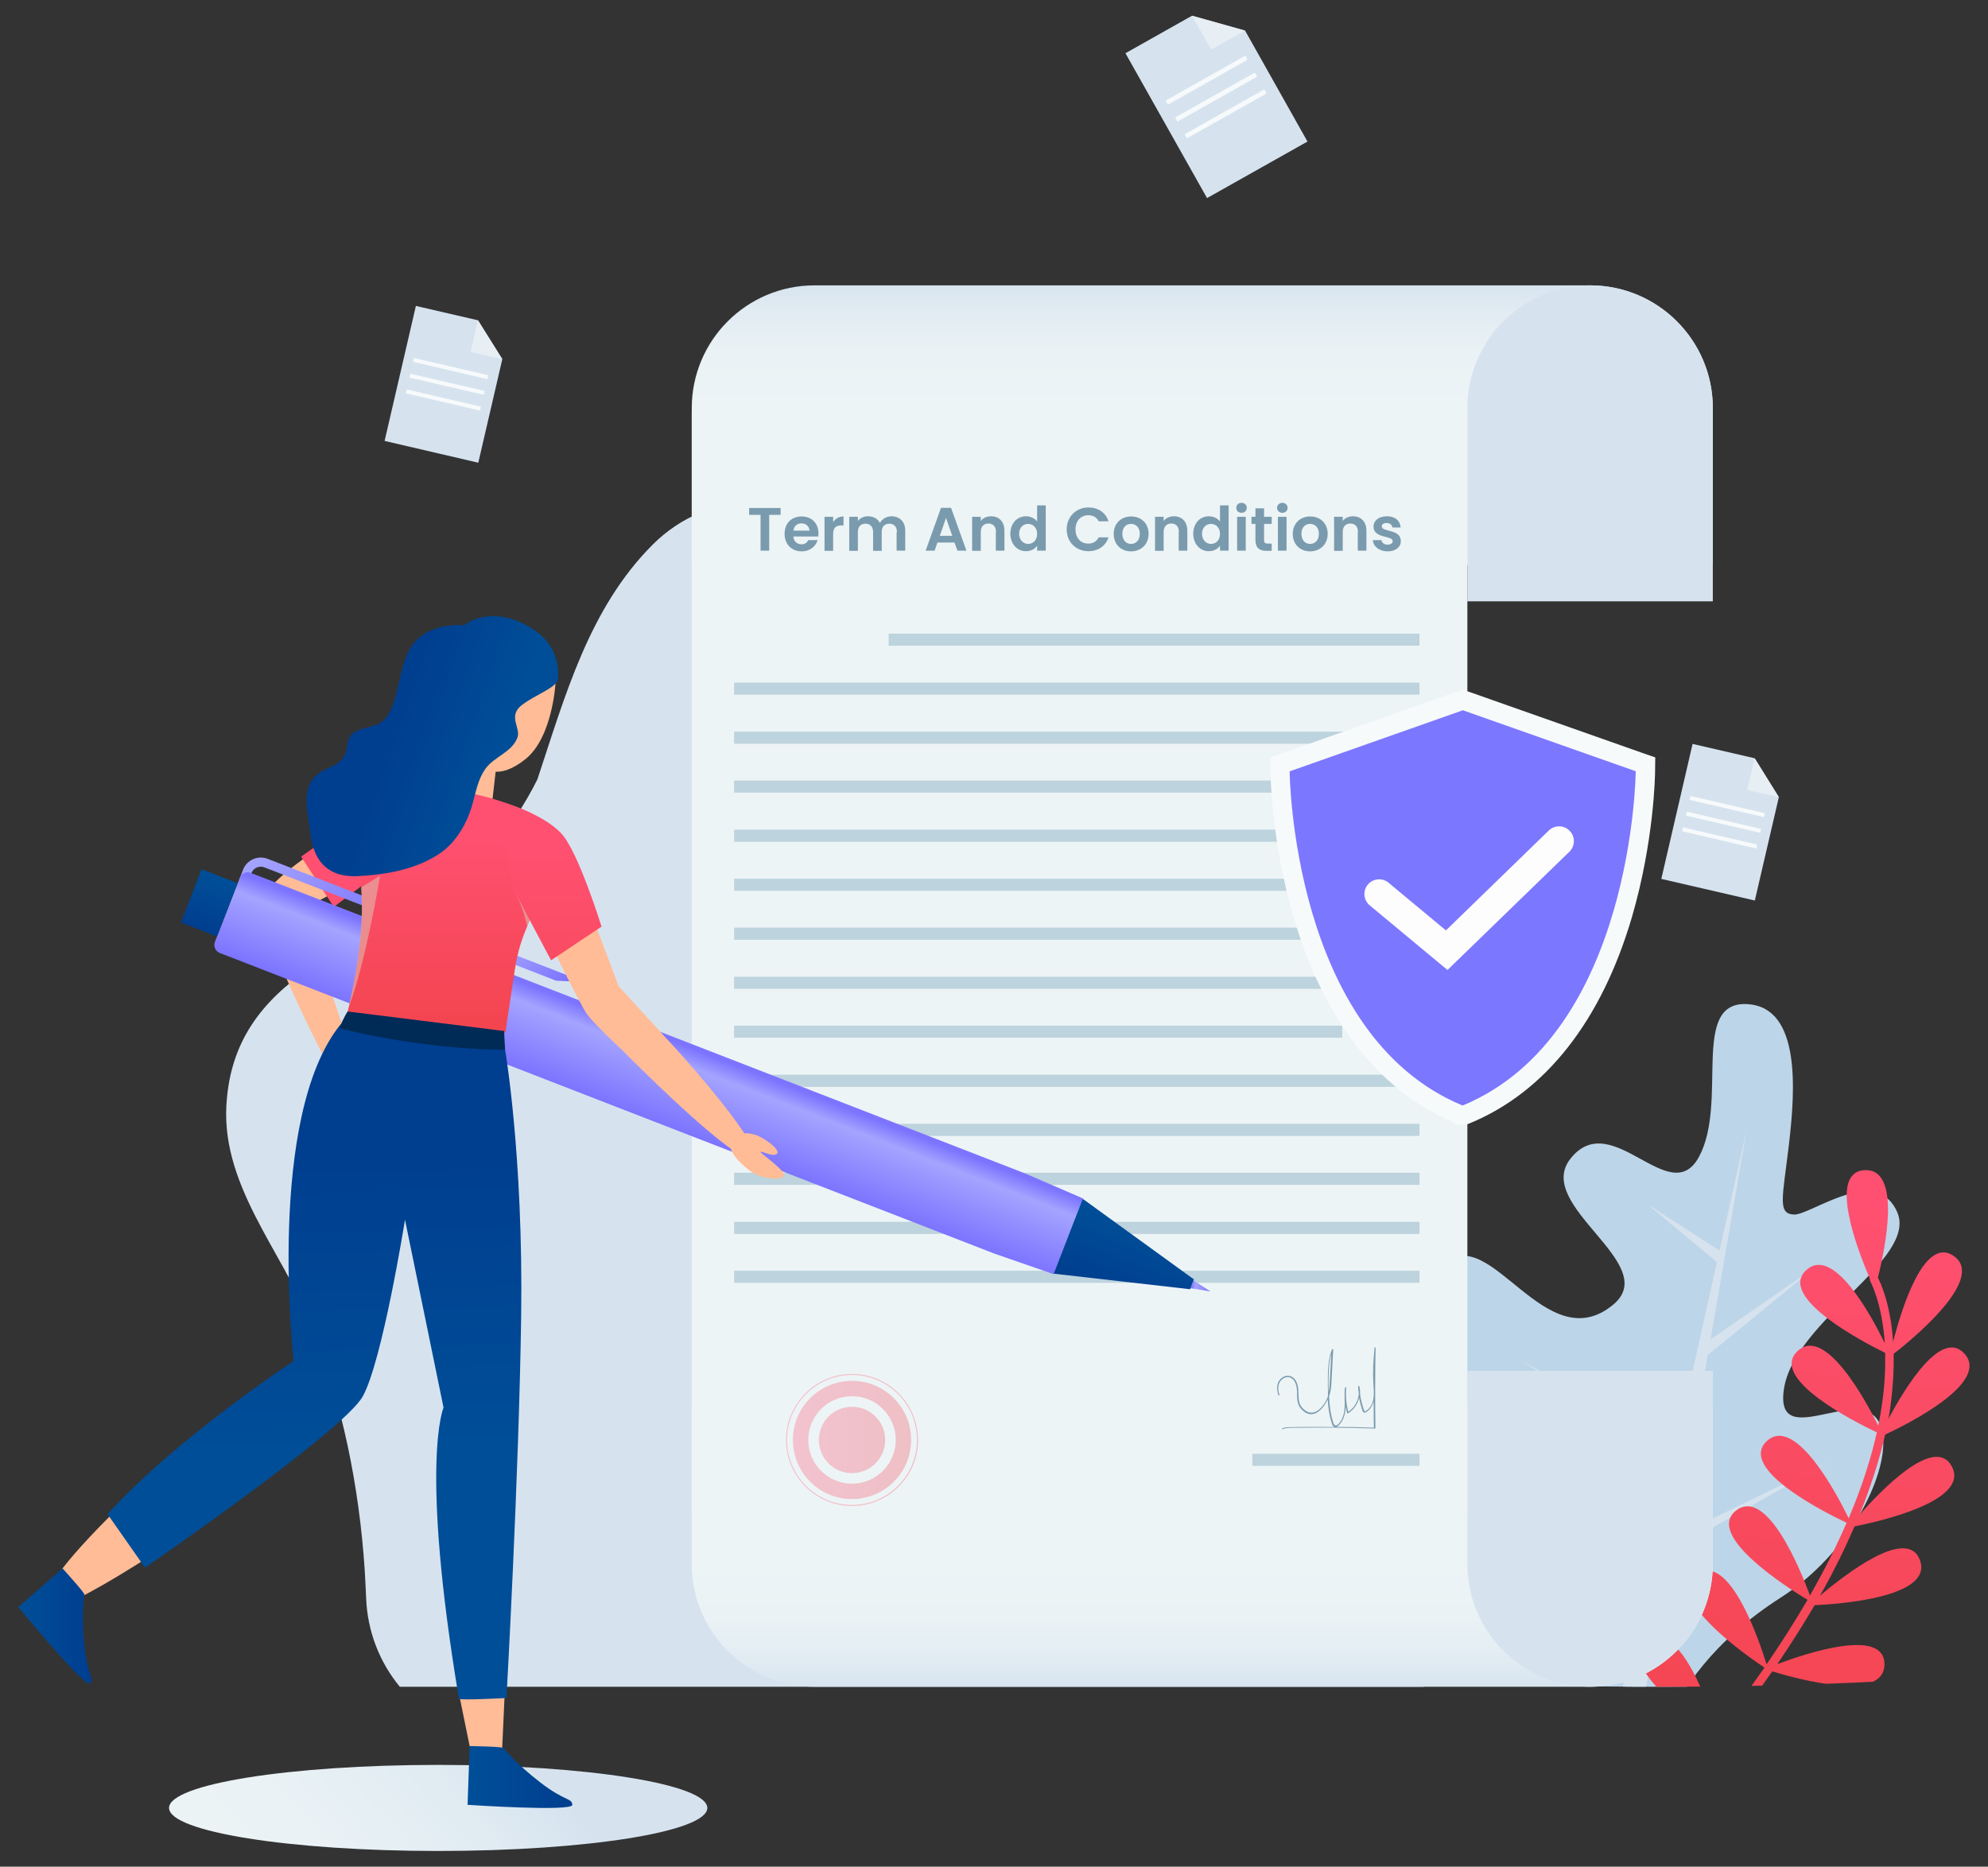 <svg xmlns="http://www.w3.org/2000/svg" xmlns:xlink="http://www.w3.org/1999/xlink" id="Layer_1" x="0px" y="0px" viewBox="0 0 1150.1 1080" style="enable-background:new 0 0 1150.1 1080;" xml:space="preserve"><rect x="0" y="0" width="1150.1" height="1080" fill="#333333" stroke="none"/><style type="text/css">	.st0{fill:#D6E3EF;}	.st1{clip-path:url(#SVGID_00000120539643162105005980000004834497596192806796_);}	.st2{fill:#BDD5E8;}	.st3{fill:url(#SVGID_00000002344542879710737140000007148440937740150675_);}	.st4{fill:url(#SVGID_00000021809884621487943840000009581453836724638610_);}	.st5{fill:url(#SVGID_00000039850596650384776180000007096342956659450302_);}	.st6{fill:#EDF4F6;}	.st7{fill:#7A9BAE;}	.st8{fill:#BDD3DD;}	.st9{opacity:0.3;}	.st10{fill:url(#SVGID_00000016788928976964352060000011056448092431311283_);}	.st11{fill:url(#SVGID_00000099629978850348568300000016119002034716195507_);}	.st12{fill:url(#SVGID_00000179612978518173453480000001681308784844999308_);}	.st13{fill:url(#SVGID_00000060732963210956485590000013539258381604287646_);}	.st14{fill:#FFBC96;}	.st15{fill:url(#SVGID_00000037664804472776121090000011051612719825847200_);}	.st16{fill:url(#SVGID_00000179639668186032401970000008194265543682513797_);}	.st17{fill:url(#SVGID_00000073685199344665409890000014470554427002460320_);}	.st18{fill:url(#SVGID_00000023258449541456501840000012248320199046027197_);}	.st19{fill:url(#SVGID_00000055704518129766666760000015824603088095196063_);}	.st20{fill:url(#SVGID_00000101797052522151040660000009246688881172020640_);}	.st21{fill:url(#SVGID_00000151535381993839283670000005265200964752790918_);}	.st22{opacity:0.5;fill:#DBD0BC;}	.st23{opacity:0.5;}	.st24{fill:#DBD0BC;}	.st25{fill:url(#SVGID_00000004525554376141087500000010673406205935391627_);}	.st26{fill:url(#SVGID_00000046309565691788533610000004592734891168444327_);}	.st27{fill:url(#SVGID_00000014596386608318845760000017319104143723132831_);}	.st28{fill:url(#SVGID_00000124867295407494745620000004018370112188724374_);}	.st29{fill:url(#SVGID_00000150101090659192098470000005442583708940894112_);}	.st30{fill:#002B57;}	.st31{fill:#E7EEF4;}	.st32{fill:#F7FAFB;}	.st33{fill:#7C77FF;}	.st34{opacity:0.2;}	.st35{fill:#FDFDFD;}</style><g>	<path class="st0" d="M824.5,974.3c-0.3,0.6-0.6,1.1-0.9,1.6H231.3c-11.7-14.2-18.8-32.1-19.5-51.6c-0.2-5.3-0.5-10.6-0.8-15.9  c-3.2-48.5-13-96.7-30.8-141.9c-17.1-43.3-54-82.1-48.9-131.3c6.9-76,87.5-89.9,138.1-128.1c6-5.2,11.4-10.8,16.2-16.7  c9.2-11.8,18.4-25.6,25.3-39.5c16.1-48.4,29.9-99.1,66.8-135.9c32.3-32.3,82.9-32.3,118.9-7.1c8.7,5.8,17.6,13.1,26.7,22  c108.2,107,52.9,175.5,218.8,171.9c104.5-2.3,60.4,164.7,52.1,223.5c-5.9,41.6-13.8,84.5-5.8,126.3c4,20.7,12.6,38.7,23.1,56.8  c0.2,0.3,0.4,0.7,0.6,1C823.6,929.2,835.9,951.6,824.5,974.3z"></path>	<g>		<defs>			<path id="SVGID_1_" d="M673,946c0,16.5,128.6,29.9,287.2,29.9s287.2-13.4,287.2-29.9c0-16.5-94-423.8-252.6-423.8    S673,929.5,673,946z"></path>		</defs>		<clipPath id="SVGID_00000155132504136953558700000018291937316279165110_">			<use xlink:href="#SVGID_1_" style="overflow:visible;"></use>		</clipPath>		<g style="clip-path:url(#SVGID_00000155132504136953558700000018291937316279165110_);">			<g>				<g>					<path class="st2" d="M1030.2,924.3c-79.4,50.9-68.8,111.3-94.8,106.3c-1.3-0.3-2.5-0.6-3.6-1.1c-18.8-8.5,1.8-51.6-43.1-129.7      c-28.4-49.4-83.5-139.3-52.9-168.4c26.2-24.8,58.4,55.9,97.5,23.4c28.4-23.6-46.4-57.2-24.7-84.5c24-30.2,57.6,30.3,74.4-1.2      c16.8-31.5-5-89,27-88.2c0.5,0,1,0.1,1.4,0.1c30.4,2.2,27.2,49.7,23.6,80.6c-3.7,31.5-6.9,40.7,2.9,41.1      c9.8,0.3,47.2-29.1,59.6-1.6c12.4,27.6-59.7,62.7-65.5,102.8c-5.8,40.1,53.6-12.1,57.4,27.7      C1091.5,854.6,1069.6,899.1,1030.2,924.3z"></path>					<polygon class="st0" points="1057.4,846.2 969.9,888.7 988,783.8 988.1,783.9 1049.7,733.5 989.6,774.9 1010.7,652.5       994.8,723.5 953.3,696.9 993.3,730.2 969.1,838.7 878.4,786 967.7,845 937.6,981.7 950.6,984.2 968.6,896.3      "></polygon>				</g>			</g>							<linearGradient id="SVGID_00000176721877015467967090000017844571937912815246_" gradientUnits="userSpaceOnUse" x1="1065.772" y1="685.232" x2="1027.476" y2="1014.235">				<stop offset="2.261310e-02" style="stop-color:#FF5071"></stop>				<stop offset="1" style="stop-color:#F34550"></stop>			</linearGradient>			<path style="fill:url(#SVGID_00000176721877015467967090000017844571937912815246_);" d="M1095.5,783.3c10-7.8,54-43.5,34.7-56.7    c-17.2-11.8-30.3,31.3-35,49.7c-1.5-22.5-7.6-34.8-8.8-37.1c4.3-17.2,13.8-63.2-7.6-62.2c-21.6,1-4.1,46.4,2.9,62.6    c-0.1,0.6,0,1.1,0.3,1.7c0.1,0.2,6.8,12.3,8.4,35.9c-7.9-16.3-29.8-56.7-45.4-42.4c-17.3,15.8,34.3,42.4,45.6,47.9    c0.2,8.7-0.2,18.8-1.9,30.2c-0.5,3.7-1.2,7.7-2.1,11.9c-7.5-15-30.9-58.1-46.7-43.1c-16.8,15.9,33.6,41.2,45.9,47    c-3.2,14.3-8.3,30.8-16.3,49.7c-6.6-13.6-31-60-47.4-44.6c-17,16.1,34.7,41.8,46.2,47.2c-5.6,13-12.6,27-21.2,42.1    c-5.1-14-24.8-63-42.7-49.2c-18.5,14.3,30.4,45.1,41.3,51.7c-6.9,11.8-14.7,24.2-23.7,37.3c-4-13-21.5-65.3-40.4-52.1    c-19.5,13.6,29.7,47.7,39.2,54c-8.2,11.8-17.3,24-27.5,36.8c-4.1-13.2-21.5-65.1-40.4-52c-19.4,13.5,29,47.2,38.9,53.8    c-6.6,8.3-13.7,16.7-21.2,25.4c-0.8,0.9-0.8,2.2,0,3.1c0.1,0.1,0.2,0.2,0.3,0.3c1,0.9,2.6,0.8,3.4-0.2    c7.5-8.7,14.6-17.2,21.3-25.4c10.2,3.2,67.3,20.4,67.2-3.5c-0.1-22.9-52.2-3.9-65.4,1.3c10.3-13,19.6-25.5,27.9-37.4    c14.4,4.4,65,18.3,64.9-4.2c-0.1-21.3-45-6.4-62,0c8.1-11.9,15.2-23.2,21.6-34.1c13-0.6,69-4.3,60.9-26.1    c-7.3-19.8-43.6,8.6-57.8,20.6c8.1-14.3,14.6-27.6,20-40.1c13.2-2.6,67.3-14.5,56.2-34.8c-9.9-18.1-40.7,13.7-53.4,28.2    c7.1-17.5,11.8-33,14.9-46.5c13-6.1,61.2-30.1,45.8-46.9c-13.4-14.6-34.3,19.8-43.9,37.8c0.5-2.6,0.9-5.2,1.2-7.6    C1095.2,801.8,1095.7,792,1095.5,783.3z"></path>		</g>	</g>	<g>		<g>			<g>									<linearGradient id="SVGID_00000002345823744899225000000012555600885361714340_" gradientUnits="userSpaceOnUse" x1="695.567" y1="241.188" x2="695.567" y2="163.101">					<stop offset="4.271360e-02" style="stop-color:#EDF4F6"></stop>					<stop offset="0.475" style="stop-color:#EAF2F5"></stop>					<stop offset="0.797" style="stop-color:#E1EBF2"></stop>					<stop offset="1" style="stop-color:#D6E3EF"></stop>				</linearGradient>				<path style="fill:url(#SVGID_00000002345823744899225000000012555600885361714340_);" d="M990.9,236.1v90.8H400.2v-90.8     c0-39.2,31.8-71,71-71h448.7C959.1,165.1,990.9,196.9,990.9,236.1z"></path>				<path class="st0" d="M990.9,236.1v111.8h-142V236.1c0-39.2,31.8-71,71-71h0C959.1,165.1,990.9,196.9,990.9,236.1z"></path>			</g>			<g>									<linearGradient id="SVGID_00000178172163789541424370000001704563199746072743_" gradientUnits="userSpaceOnUse" x1="695.567" y1="-20.83" x2="695.567" y2="-98.917" gradientTransform="matrix(1 0 0 -1 0 879.03)">					<stop offset="4.271360e-02" style="stop-color:#EDF4F6"></stop>					<stop offset="0.47" style="stop-color:#EAF2F5"></stop>					<stop offset="0.799" style="stop-color:#E0EBF2"></stop>					<stop offset="1" style="stop-color:#D6E3EF"></stop>				</linearGradient>				<path style="fill:url(#SVGID_00000178172163789541424370000001704563199746072743_);" d="M990.9,904.9v-90.8H400.2v90.8     c0,39.2,31.8,71,71,71h448.7C959.1,975.9,990.9,944.1,990.9,904.9z"></path>				<path class="st0" d="M990.9,904.9V793.1h-142v111.8c0,39.2,31.8,71,71,71h0C959.1,975.9,990.9,944.1,990.9,904.9z"></path>			</g>			<rect x="400.2" y="238.9" class="st6" width="448.7" height="636.8"></rect>		</g>		<g>			<path class="st7" d="M433.4,293.9h18.2v4H445v20.7h-5v-20.7h-6.6V293.9z"></path>			<path class="st7" d="M463.8,319c-5.7,0-9.9-4-9.9-10.1c0-6.2,4-10.1,9.9-10.1c5.7,0,9.7,3.9,9.7,9.7c0,0.6,0,1.3-0.1,1.9h-14.4    c0.2,2.9,2.2,4.5,4.7,4.5c2.1,0,3.3-1.1,3.9-2.4h5.4C471.9,316.1,468.6,319,463.8,319z M459,307h9.3c-0.1-2.6-2.1-4.2-4.7-4.2    C461.2,302.8,459.4,304.3,459,307z"></path>			<path class="st7" d="M482,318.7h-5V299h5v3.1c1.2-2,3.3-3.3,6-3.3v5.2h-1.3c-2.9,0-4.7,1.1-4.7,4.9V318.7z"></path>			<path class="st7" d="M518.9,307.8c0-3.1-1.7-4.8-4.4-4.8c-2.7,0-4.4,1.6-4.4,4.8v10.9h-5v-10.9c0-3.1-1.7-4.8-4.4-4.8    c-2.7,0-4.4,1.6-4.4,4.8v10.9h-5V299h5v2.4c1.2-1.6,3.3-2.7,5.8-2.7c3.1,0,5.6,1.3,6.9,3.8c1.3-2.2,3.9-3.8,6.7-3.8    c4.7,0,8,3,8,8.4v11.5h-5V307.8z"></path>			<path class="st7" d="M552.2,313.9h-9.9l-1.6,4.7h-5.2l8.9-24.8h5.8l8.9,24.8h-5.2L552.2,313.9z M547.3,299.6l-3.6,10.4h7.2    L547.3,299.6z"></path>			<path class="st7" d="M576.2,307.8c0-3.2-1.7-4.9-4.4-4.9c-2.7,0-4.4,1.7-4.4,4.9v10.9h-5V299h5v2.4c1.3-1.7,3.4-2.7,5.9-2.7    c4.6,0,7.8,3,7.8,8.4v11.5h-5V307.8z"></path>			<path class="st7" d="M593.6,298.7c2.6,0,5.1,1.2,6.4,3v-9.3h5v26.2h-5v-2.9c-1.2,1.8-3.4,3.2-6.5,3.2c-5,0-9-4.1-9-10.2    C584.6,302.6,588.5,298.7,593.6,298.7z M594.8,303.1c-2.7,0-5.2,2-5.2,5.7c0,3.7,2.5,5.9,5.2,5.9c2.7,0,5.2-2.1,5.2-5.8    S597.5,303.1,594.8,303.1z"></path>			<path class="st7" d="M629.7,293.6c5.5,0,10,2.9,11.6,8h-5.7c-1.2-2.4-3.3-3.5-6-3.5c-4.3,0-7.4,3.2-7.4,8.2c0,5,3.1,8.2,7.4,8.2    c2.7,0,4.8-1.2,6-3.6h5.7c-1.7,5.1-6.1,8-11.6,8c-7.1,0-12.6-5.2-12.6-12.6S622.6,293.6,629.7,293.6z"></path>			<path class="st7" d="M654.3,319c-5.7,0-10-4-10-10.1c0-6.2,4.4-10.1,10.1-10.1c5.7,0,10.1,3.9,10.1,10.1    C664.5,315,660,319,654.3,319z M654.3,314.7c2.6,0,5.1-1.9,5.1-5.8c0-3.9-2.4-5.8-5.1-5.8s-5,1.9-5,5.8    C649.4,312.7,651.6,314.7,654.3,314.7z"></path>			<path class="st7" d="M682,307.8c0-3.2-1.7-4.9-4.4-4.9c-2.7,0-4.4,1.7-4.4,4.9v10.9h-5V299h5v2.4c1.3-1.7,3.4-2.7,5.9-2.7    c4.6,0,7.8,3,7.8,8.4v11.5h-5V307.8z"></path>			<path class="st7" d="M699.4,298.7c2.6,0,5.1,1.2,6.4,3v-9.3h5v26.2h-5v-2.9c-1.2,1.8-3.4,3.2-6.5,3.2c-5,0-9-4.1-9-10.2    C690.4,302.6,694.3,298.7,699.4,298.7z M700.6,303.1c-2.7,0-5.2,2-5.2,5.7c0,3.7,2.5,5.9,5.2,5.9c2.7,0,5.2-2.1,5.2-5.8    S703.3,303.1,700.6,303.1z"></path>			<path class="st7" d="M715.2,293.8c0-1.6,1.3-2.9,3.1-2.9c1.7,0,3,1.3,3,2.9s-1.3,2.9-3,2.9C716.4,296.7,715.2,295.4,715.2,293.8z     M715.7,299h5v19.6h-5V299z"></path>			<path class="st7" d="M726.3,303.1H724V299h2.3v-4.9h5v4.9h4.4v4.1h-4.4v9.5c0,1.3,0.5,1.9,2.1,1.9h2.3v4.2h-3.1    c-3.8,0-6.3-1.6-6.3-6.1V303.1z"></path>			<path class="st7" d="M738.8,293.8c0-1.6,1.3-2.9,3.1-2.9c1.7,0,3,1.3,3,2.9s-1.3,2.9-3,2.9C740.1,296.7,738.8,295.4,738.8,293.8z     M739.3,299h5v19.6h-5V299z"></path>			<path class="st7" d="M757.9,319c-5.7,0-10-4-10-10.1c0-6.2,4.4-10.1,10.1-10.1c5.7,0,10.1,3.9,10.1,10.1    C768.1,315,763.6,319,757.9,319z M757.9,314.7c2.6,0,5.1-1.9,5.1-5.8c0-3.9-2.4-5.8-5.1-5.8s-5,1.9-5,5.8    C753,312.7,755.2,314.7,757.9,314.7z"></path>			<path class="st7" d="M785.6,307.8c0-3.2-1.7-4.9-4.4-4.9c-2.7,0-4.4,1.7-4.4,4.9v10.9h-5V299h5v2.4c1.3-1.7,3.4-2.7,5.9-2.7    c4.6,0,7.8,3,7.8,8.4v11.5h-5V307.8z"></path>			<path class="st7" d="M802.8,319c-4.9,0-8.4-2.9-8.6-6.5h5c0.2,1.5,1.6,2.6,3.5,2.6c2,0,3-0.9,3-2c0-3.5-11.1-1.3-11.1-8.5    c0-3.3,2.9-5.9,7.8-5.9c4.8,0,7.6,2.6,7.9,6.5h-4.8c-0.1-1.5-1.3-2.6-3.3-2.6c-1.8,0-2.8,0.7-2.8,1.9c0,3.6,10.9,1.3,11,8.5    C810.5,316.4,807.5,319,802.8,319z"></path>		</g>		<g>			<rect x="514.1" y="366.6" class="st8" width="307.1" height="7"></rect>			<rect x="424.7" y="394.9" class="st8" width="396.5" height="7"></rect>			<rect x="424.7" y="423.3" class="st8" width="396.5" height="7"></rect>			<rect x="424.7" y="451.6" class="st8" width="396.5" height="7"></rect>			<rect x="424.7" y="480" class="st8" width="396.5" height="7"></rect>			<rect x="424.7" y="508.4" class="st8" width="396.5" height="7"></rect>			<rect x="424.7" y="536.7" class="st8" width="396.5" height="7"></rect>			<rect x="424.7" y="565.1" class="st8" width="396.5" height="7"></rect>			<rect x="424.7" y="593.4" class="st8" width="351.8" height="7"></rect>			<rect x="424.7" y="621.8" class="st8" width="396.5" height="7"></rect>			<rect x="424.7" y="650.2" class="st8" width="396.5" height="7"></rect>			<rect x="424.7" y="678.5" class="st8" width="396.5" height="7"></rect>			<rect x="424.7" y="706.9" class="st8" width="396.5" height="7"></rect>			<rect x="424.7" y="735.2" class="st8" width="396.5" height="7"></rect>			<rect x="724.5" y="841.1" class="st8" width="96.7" height="7"></rect>			<g>				<path class="st7" d="M742.1,826.9c-0.1,0-0.3-0.1-0.3-0.2c-0.1-0.2,0-0.4,0.2-0.4c1.6-0.6,3.3-0.6,4.8-0.6     c8.4-0.2,16.8-0.2,25.2-0.1c-0.9-0.4-1.3-1.3-1.5-2.1c-1.5-4.5-2.1-9.2-2.4-13.9c-0.9,2-2.1,3.9-3.6,5.5     c-1.4,1.5-3.7,3.3-6.3,3.1c-1.3-0.1-2.7-0.6-4-1.7c-1.1-0.9-2-1.9-2.6-3c-1.2-2.2-1.2-4.7-1.2-7.1c0-0.7,0-1.5-0.1-2.2     c-0.2-3-1.3-6.4-4.1-7.3c-2.4-0.7-4.9,0.9-5.9,2.9c-1,2-1.1,4.6-0.1,7.1c0.1,0.2,0,0.4-0.2,0.4c-0.2,0.1-0.4,0-0.4-0.2     c-1-2.8-1-5.6,0.1-7.7c1.3-2.6,4.3-4,6.8-3.2c3.9,1.2,4.5,6.4,4.6,7.9c0,0.7,0,1.5,0.1,2.2c0,2.4,0.1,4.8,1.2,6.8     c0.5,1,1.4,1.9,2.4,2.7c1.2,1,2.5,1.5,3.7,1.5c2.4,0.1,4.5-1.5,5.8-2.9c1.8-1.9,3.2-4.2,4-6.7c-0.1-3.1-0.1-6.1-0.1-9.1     c0-5.7,0.1-12.2,2.4-17.9c0.1-0.2,0.2-0.2,0.4-0.2c0.2,0,0.3,0.2,0.3,0.4l-1,18.1c-0.1,2.4-0.3,4.9-0.9,7.2     c-0.1,0.6-0.3,1.1-0.5,1.6c0.2,5.1,0.8,10.3,2.4,15.2c0.2,0.7,0.6,1.6,1.3,1.7c0.5,0.1,1.1-0.2,1.7-0.8c2.2-2.2,3.4-5.5,3.6-9.9     c0.1-1.5,0.1-3.1,0-4.6c0-2.1-0.1-4.3,0.2-6.5c0-0.2,0.2-0.3,0.4-0.3c0.2,0,0.3,0.2,0.3,0.4c-0.4,4.7,0,9.3,1.2,13.8     c3.5-2.2,5.8-6.3,6.1-10.4c-0.2-1.4-0.3-2.8-0.4-4.2c0-0.2,0.1-0.3,0.3-0.4c0.2,0,0.3,0.1,0.4,0.3c0.4,1.4,0.5,2.8,0.4,4.2     c0.4,3.2,1.2,6.4,2.3,9.5c0.1,0.3,0.2,0.6,0.4,0.7c0.2,0.1,0.4,0,0.7-0.2c2.3-1.3,4-4,4.4-7.4c0.3-2.4,0.2-4.9,0-7.3     c0-0.6-0.1-1.3-0.1-1.9c-0.4-6.6,0.1-13.4,0.7-19.9c0-0.2,0.2-0.3,0.3-0.3c0,0,0,0,0,0c0.2,0,0.3,0.2,0.3,0.3     c-0.3,15.4-0.3,31-0.1,46.3c0,0.1,0,0.2-0.1,0.3c-0.1,0.1-0.2,0.1-0.2,0.1c-16-0.6-32.3-0.7-48.4-0.4c-1.5,0-3.1,0.1-4.6,0.6     C742.2,826.9,742.1,826.9,742.1,826.9z M773.2,825.5c7.2,0.1,14.4,0.2,21.6,0.5c-0.1-5-0.1-10.1-0.1-15.2     c-0.8,2.8-2.3,5-4.4,6.2c-0.3,0.2-0.8,0.4-1.3,0.2c-0.5-0.2-0.7-0.8-0.8-1.1c-0.8-2.4-1.5-4.9-1.9-7.4c-0.9,3.7-3.2,7.1-6.5,9     c-0.1,0.1-0.2,0.1-0.3,0c-0.1,0-0.2-0.1-0.2-0.2c-0.3-1.2-0.6-2.4-0.8-3.7c0,0.1,0,0.2,0,0.2c-0.2,4.6-1.5,8.1-3.8,10.4     C774.1,825,773.6,825.3,773.2,825.5z M770.2,783.3c-1.5,5-1.5,10.5-1.6,15.4c0,2.3,0,4.6,0,6.9c0.5-2.2,0.6-4.4,0.7-6.6     L770.2,783.3z M794.7,793.3c0,0.6,0,1.3,0,1.9C794.7,794.6,794.7,794,794.7,793.3z"></path>			</g>		</g>		<g class="st9">			<g>									<linearGradient id="SVGID_00000141433068085447624480000015945815049328593059_" gradientUnits="userSpaceOnUse" x1="458.724" y1="833.054" x2="527.143" y2="833.054">					<stop offset="2.261310e-02" style="stop-color:#FF5071"></stop>					<stop offset="1" style="stop-color:#F34550"></stop>				</linearGradient>				<path style="fill:url(#SVGID_00000141433068085447624480000015945815049328593059_);" d="M492.9,867.3     c-18.9,0-34.2-15.3-34.2-34.2s15.3-34.2,34.2-34.2c18.9,0,34.2,15.3,34.2,34.2S511.8,867.3,492.9,867.3z M492.9,807.8     c-13.9,0-25.3,11.3-25.3,25.3c0,13.9,11.3,25.3,25.3,25.3c13.9,0,25.3-11.3,25.3-25.3C518.2,819.1,506.9,807.8,492.9,807.8z"></path>			</g>			<g>									<linearGradient id="SVGID_00000098215878164092353230000015560041025805807786_" gradientUnits="userSpaceOnUse" x1="454.689" y1="833.057" x2="531.176" y2="833.057">					<stop offset="2.261310e-02" style="stop-color:#FF5071"></stop>					<stop offset="1" style="stop-color:#F34550"></stop>				</linearGradient>				<path style="fill:url(#SVGID_00000098215878164092353230000015560041025805807786_);" d="M492.9,871.3     c-21.1,0-38.2-17.2-38.2-38.2c0-21.1,17.2-38.2,38.2-38.2c21.1,0,38.2,17.2,38.2,38.2C531.2,854.1,514,871.3,492.9,871.3z      M492.9,795.5c-20.7,0-37.6,16.9-37.6,37.6c0,20.7,16.9,37.6,37.6,37.6c20.7,0,37.6-16.9,37.6-37.6     C530.5,812.3,513.6,795.5,492.9,795.5z"></path>			</g>							<linearGradient id="SVGID_00000146458361121240671880000011510632436063585211_" gradientUnits="userSpaceOnUse" x1="473.69" y1="833.056" x2="512.176" y2="833.056">				<stop offset="2.261310e-02" style="stop-color:#FF5071"></stop>				<stop offset="1" style="stop-color:#F34550"></stop>			</linearGradient>			<circle style="fill:url(#SVGID_00000146458361121240671880000011510632436063585211_);" cx="492.9" cy="833.1" r="19.2"></circle>		</g>	</g>			<linearGradient id="SVGID_00000034048068041842536880000005407634088044317101_" gradientUnits="userSpaceOnUse" x1="121.561" y1="1162.143" x2="297.166" y2="1007.61">		<stop offset="4.271360e-02" style="stop-color:#EDF4F6"></stop>		<stop offset="0.47" style="stop-color:#EAF2F5"></stop>		<stop offset="0.799" style="stop-color:#E0EBF2"></stop>		<stop offset="1" style="stop-color:#D6E3EF"></stop>	</linearGradient>			<ellipse style="fill:url(#SVGID_00000034048068041842536880000005407634088044317101_);" cx="253.5" cy="1046" rx="155.7" ry="24.9"></ellipse>	<g>		<g>			<path class="st14" d="M155,525c-2.9,4-3.1,9.3-1.1,13.9c8.9,21.2,41.4,96.7,51.3,96.8c11.6,0.1-30.4-111.4-36.4-112.7    C164.3,522,159,519.6,155,525z"></path>			<path class="st14" d="M232.2,469c-3.6-2.6-8.5-2.4-12.3-0.2c-17.3,9.8-74.5,43.5-68.3,56.7c7.4,15.6,56.4-17.3,69.4-28.7    C231.9,487.4,240.9,475.2,232.2,469z"></path>							<linearGradient id="SVGID_00000164485714672151544730000015109298114514800270_" gradientUnits="userSpaceOnUse" x1="775.127" y1="499.517" x2="848.199" y2="578.679" gradientTransform="matrix(1 0 0 1 -562.094 0)">				<stop offset="2.261310e-02" style="stop-color:#FF5071"></stop>				<stop offset="1" style="stop-color:#F34550"></stop>			</linearGradient>			<polygon style="fill:url(#SVGID_00000164485714672151544730000015109298114514800270_);" points="221.8,462.2 174.2,495.6     193.1,524.7 226.8,499.3    "></polygon>			<g>				<g>											<linearGradient id="SVGID_00000123421494950379599510000018236329844016268707_" gradientUnits="userSpaceOnUse" x1="468.272" y1="588.563" x2="648.082" y2="588.563" gradientTransform="matrix(-0.654 -0.756 -0.756 0.654 1047.267 574.238)">						<stop offset="4.271360e-02" style="stop-color:#7C74FF"></stop>						<stop offset="0.254" style="stop-color:#A4A4FF"></stop>						<stop offset="0.535" style="stop-color:#7C74FF"></stop>						<stop offset="1" style="stop-color:#A4A4FF"></stop>					</linearGradient>					<path style="fill:url(#SVGID_00000123421494950379599510000018236329844016268707_);" d="M321.7,567.4l16.7,0.8l-183.5-71.3      c-5.7-2.2-12.1,0.6-14.3,6.3l-2.2,5.8l4.9,1.9l2.2-5.8c1.1-3,4.5-4.4,7.4-3.3L321.7,567.4z"></path>				</g>									<linearGradient id="SVGID_00000034771370889404471210000006309754122360412565_" gradientUnits="userSpaceOnUse" x1="211.544" y1="665.502" x2="261.123" y2="665.502" gradientTransform="matrix(-0.362 0.932 0.932 0.362 -160.011 159.718)">					<stop offset="4.271360e-02" style="stop-color:#7C74FF"></stop>					<stop offset="0.254" style="stop-color:#A4A4FF"></stop>					<stop offset="1" style="stop-color:#7C74FF"></stop>				</linearGradient>				<path style="fill:url(#SVGID_00000034771370889404471210000006309754122360412565_);" d="M127,551.3l448.3,174l34.3,11.9     l17-43.8l-33.3-14.4L145,505c-2.5-1-5.2,0.3-6.2,2.7l-14.5,37.3C123.4,547.5,124.6,550.3,127,551.3z"></path>									<linearGradient id="SVGID_00000018234613923771108640000003399063551471062177_" gradientUnits="userSpaceOnUse" x1="219.811" y1="393.332" x2="252.857" y2="393.332" gradientTransform="matrix(-0.362 0.932 0.932 0.362 -160.011 159.718)">					<stop offset="3.266330e-02" style="stop-color:#004E98"></stop>					<stop offset="1" style="stop-color:#003E8F"></stop>				</linearGradient>				<path style="fill:url(#SVGID_00000018234613923771108640000003399063551471062177_);" d="M104.8,533.4l11.7-30.2     c0.1-0.2,0.2-0.2,0.4-0.2l20.6,8l-12,30.8l-20.6-8C104.8,533.8,104.8,533.6,104.8,533.4z"></path>									<linearGradient id="SVGID_00000125578852176656142210000004318048785384211844_" gradientUnits="userSpaceOnUse" x1="688.727" y1="744.028" x2="700.344" y2="744.028">					<stop offset="4.271360e-02" style="stop-color:#7C74FF"></stop>					<stop offset="0.254" style="stop-color:#A4A4FF"></stop>					<stop offset="1" style="stop-color:#7C74FF"></stop>				</linearGradient>				<polygon style="fill:url(#SVGID_00000125578852176656142210000004318048785384211844_);" points="688.7,745.3 700.3,747.2      690.5,740.8     "></polygon>									<linearGradient id="SVGID_00000134219298162778201680000007004701280535467150_" gradientUnits="userSpaceOnUse" x1="213.611" y1="964.724" x2="258.413" y2="964.724" gradientTransform="matrix(-0.362 0.932 0.932 0.362 -160.011 159.718)">					<stop offset="3.266330e-02" style="stop-color:#004E98"></stop>					<stop offset="1" style="stop-color:#003E8F"></stop>				</linearGradient>				<polygon style="fill:url(#SVGID_00000134219298162778201680000007004701280535467150_);" points="609.6,736.9 688.5,745.9      690.7,740.2 626.4,693.6     "></polygon>			</g>			<g>				<path class="st14" d="M208.2,613.3c-7,3.8,0.9,15.1,3.7,18.9c4.6,6.1,14.6,9.8,17.1,8.1c2.5-1.8-8.8-15.1-8.6-16     c0.2-0.9,6.3,5.1,8.5,3.2c2.1-1.9-4.9-10.9-9.1-13.3C215.6,611.7,212.6,611,208.2,613.3z"></path>			</g>			<path class="st14" d="M276.4,815.6c-37.6-19.5-15.6,153.7-1.8,196.9c13.8,43.2,17-4,17-75.6C291.7,865.4,291.3,823.3,276.4,815.6    z"></path>			<polygon class="st14" points="271.7,1010.2 265.9,981.8 291.9,981.3 290.4,1014.4    "></polygon>			<path class="st14" d="M200.4,803c-12.1-46.5-141.5,71.5-167.4,108.7c-26,37.2,16.3,13.8,76.7-26.3    C170,845.3,205.1,821.3,200.4,803z"></path>			<path class="st14" d="M247.9,713.2c2.4,64.5,15.4,116.3,28.9,115.8c13.5-0.5,22.5-53.2,20.1-117.6    c-2.4-64.5-15.4-116.3-28.9-115.8C254.4,596.1,245.4,648.7,247.9,713.2z"></path>							<ellipse transform="matrix(0.2 -0.98 0.98 0.2 -501.257 750.76)" class="st14" cx="209.3" cy="682.5" rx="116.8" ry="24.5"></ellipse>			<path class="st14" d="M314.4,480.9c4.5,0.2,8.3,3.3,10.1,7.4c8,18.3,40.1,91.8,26.9,98.5c-15.5,7.9-41.3-59.9-45-76.9    C303.5,495.7,303.6,480.5,314.4,480.9z"></path>			<path class="st14" d="M344.8,535.8l13.1,34.8l25.9,28.3l-25.2,7.4c0,0-15.6-14.6-19.2-19.8c-3.6-5.2-18.4-35.4-18.4-35.4    L344.8,535.8z"></path>			<g>				<path class="st14" d="M342.8,580.4c-1.3,5.1,0.6,10.4,4.3,14.2c17.1,17.5,78.6,79.5,88.5,75.7c11.5-4.4-73.5-98.3-79.9-97.3     C350.8,573.8,344.6,573.5,342.8,580.4z"></path>				<path class="st14" d="M433.6,677.2c-1.4-1.1-3.8-3-6-5.3c-3.9-4-7.1-9.2-3.2-13c3.8-3.7,6.9-3.8,12-2.5     c5,1.3,14.9,8.4,13.2,10.9c-1.7,2.6-9.6-1.8-9.6-0.8c0,0.1,0.1,0.2,0.2,0.3c1.7,1.9,15.1,11.2,13.2,13.6     C451.4,683.1,440.1,682.2,433.6,677.2z"></path>			</g>			<line class="st14" x1="287.6" y1="439.1" x2="284" y2="467.5"></line>			<path class="st14" d="M287.6,439.1l-12.2-12.6l-5.5,35.2c0,0,11,10.7,11.3,9.6c0.3-1.2,3.8-9.6,3.8-9.6"></path>			<g>									<linearGradient id="SVGID_00000160901305619189373260000009979022818787901572_" gradientUnits="userSpaceOnUse" x1="819.088" y1="480.544" x2="819.088" y2="592.676" gradientTransform="matrix(1 0 0 1 -562.094 0)">					<stop offset="2.261310e-02" style="stop-color:#FF5071"></stop>					<stop offset="1" style="stop-color:#F34550"></stop>				</linearGradient>				<path style="fill:url(#SVGID_00000160901305619189373260000009979022818787901572_);" d="M312.5,509.4L312.5,509.4     c-0.1,1.3-0.3,2.4-0.5,3.6c-0.2,0.9-0.4,1.8-0.5,2.7c-0.1,0.4-0.2,0.8-0.2,1.2c-0.1,0.6-0.3,1.1-0.4,1.7     c-0.1,0.3-0.1,0.5-0.2,0.8c-1,3.7-1.9,6.7-3,9.6c-0.9,2.4-1.8,4.6-2.7,6.9c-2.7,6.6-5.4,13.4-7.3,26     c-3.6,23.5-5.3,35.5-5.3,35.5s-44.6,5.7-91.3-12.1c0,0,0.2-0.8,0.6-2.4c2.2-9,9.6-42.5,7.3-69.5c-0.2-2.6-0.5-5.1-1-7.5     c-5.4-32.3,13.3-56.6,49-49.9c15.8,2.9,25.8,5.1,32.5,7.6c8.4,3,11.7,6.4,15.4,11.9C310,483,314.4,493.6,312.5,509.4z"></path>			</g>			<path class="st22" d="M310.8,518.7c-0.1,0.3-0.1,0.5-0.2,0.8c-1,3.7-1.9,6.7-3,9.6c-0.9,2.4-1.8,4.6-2.7,6.9    c-2.1-11.8-8.1-21.9-8.1-21.9L310.8,518.7z"></path>			<g class="st23">				<path class="st24" d="M201.6,582.9c2.2-9,9.6-42.5,7.3-69.5l11-6.7C219.9,506.7,211,559.9,201.6,582.9z"></path>			</g>			<path class="st14" d="M321.4,394.9l-44.8-19.5l3.9,68.8c0,0,7.6,7.7,23.5-5C319.8,426.5,321.4,394.9,321.4,394.9"></path>							<linearGradient id="SVGID_00000091709211498754283310000003762052732815970730_" gradientUnits="userSpaceOnUse" x1="290.927" y1="447.634" x2="223.412" y2="424.181">				<stop offset="3.266330e-02" style="stop-color:#004E98"></stop>				<stop offset="1" style="stop-color:#003E8F"></stop>			</linearGradient>			<path style="fill:url(#SVGID_00000091709211498754283310000003762052732815970730_);" d="M268.4,361.8c0,0-19.9-2.3-29.9,11.5    c-10,13.9-6.4,41.9-22,46.5c-1.6,0.5-3.3,0.9-5.2,1.4c-18.3,4.6-2.8,15.3-20.4,22.7c-15.7,6.7-14.7,16.6-11.8,34.8    c1,6.5,1.6,29.4,27.8,28.2c16.3-0.8,33.7-3.8,47.5-13.1c7.9-5.4,13.4-13.6,16.9-22.4c3.5-8.7,4-18.9,9.6-26.7    c5.1-7,15.4-9.5,18.5-18.1c1.9-5.5-5.7-12.3,2.4-18.6c8.1-6.3,21-10.3,21.1-15.6c0.1-5.3,1-21.4-20.4-31.7    C281.2,350.6,268.4,361.8,268.4,361.8z"></path>			<g>									<linearGradient id="SVGID_00000041255870455587167270000016796919930959354043_" gradientUnits="userSpaceOnUse" x1="880.153" y1="487.124" x2="880.153" y2="641.722" gradientTransform="matrix(1 0 0 1 -562.094 0)">					<stop offset="2.261310e-02" style="stop-color:#FF5071"></stop>					<stop offset="1" style="stop-color:#F34550"></stop>				</linearGradient>				<path style="fill:url(#SVGID_00000041255870455587167270000016796919930959354043_);" d="M348,536.1l-29.2,19.5l-22.1-41.7     l-8.7-50.8l1.3,0.4c0,0,24.7,6.9,35.6,18.9C334.6,492.9,348,536.1,348,536.1z"></path>			</g>			<g>				<g>											<linearGradient id="SVGID_00000046339644955127489670000004609979791301513344_" gradientUnits="userSpaceOnUse" x1="832.594" y1="1028.15" x2="893.218" y2="1028.15" gradientTransform="matrix(1 0 0 1 -562.094 0)">						<stop offset="3.266330e-02" style="stop-color:#004E98"></stop>						<stop offset="1" style="stop-color:#003E8F"></stop>					</linearGradient>					<path style="fill:url(#SVGID_00000046339644955127489670000004609979791301513344_);" d="M291.4,1011.4c0,0,6.6,8.6,21.1,19.8      c14.5,11.2,18.3,8.9,18.6,13c0.3,4.1-60.6,0-60.6,0l1.2-34C271.7,1010.2,291.4,1010.5,291.4,1011.4z"></path>				</g>			</g>			<g>				<g>											<linearGradient id="SVGID_00000085967146380906163700000017494341714406925185_" gradientUnits="userSpaceOnUse" x1="572.671" y1="940.822" x2="615.091" y2="940.822" gradientTransform="matrix(1 0 0 1 -562.094 0)">						<stop offset="3.266330e-02" style="stop-color:#004E98"></stop>						<stop offset="1" style="stop-color:#003E8F"></stop>					</linearGradient>					<path style="fill:url(#SVGID_00000085967146380906163700000017494341714406925185_);" d="M48.8,922.6c0,0-1.7,10.7,0,28.9      c1.7,18.3,6.1,19.4,3.3,22.5c-2.8,3-41.5-44.2-41.5-44.2l25.6-22.4C36.2,907.5,49.5,922,48.8,922.6z"></path>				</g>			</g>		</g>					<linearGradient id="SVGID_00000145031920201989147960000017757435802555664299_" gradientUnits="userSpaceOnUse" x1="183.442" y1="850.199" x2="177.35" y2="662.197">			<stop offset="3.266330e-02" style="stop-color:#004E98"></stop>			<stop offset="1" style="stop-color:#003E8F"></stop>		</linearGradient>		<path style="fill:url(#SVGID_00000145031920201989147960000017757435802555664299_);" d="M292.2,607.3c0,0,10.6,61.3,9.3,154.3   s-8.5,220.8-8.5,220.8s-27.3,1.5-27.5,0.4c-22.9-137-8.9-168.4-8.9-168.4l-22.3-108.7c0,0-13.1,82-24.5,102.3   C198.4,828.2,83.9,907,83.9,907l-21.7-31c40.5-44.5,107.7-88.6,107.7-88.6s-16.2-141.3,27.2-194.8"></path>		<path class="st30" d="M292.2,607.3c-36.6,0.1-79.1-7.8-95.9-12.5c2.8-6.7,4.8-9.6,4.8-9.6l90.6,11.3   C291.6,596.5,291.8,600.4,292.2,607.3z"></path>	</g>	<g>		<g>			<polygon class="st0" points="1029.1,461.2 1015.2,521 961.1,508.5 979.2,430.4 1015.1,438.7    "></polygon>			<polygon class="st31" points="1010.8,457 1029.1,461.2 1015.1,438.7    "></polygon>		</g>		<g>							<rect x="977.3" y="465.5" transform="matrix(0.974 0.226 -0.226 0.974 131.287 -213.75)" class="st32" width="44.1" height="2.3"></rect>							<rect x="975.2" y="474.6" transform="matrix(0.974 0.226 -0.226 0.974 133.288 -213.038)" class="st32" width="44.1" height="2.3"></rect>							<rect x="973" y="483.7" transform="matrix(0.974 0.226 -0.226 0.974 135.288 -212.326)" class="st32" width="44.1" height="2.3"></rect>		</g>	</g>	<g>		<g>			<polygon class="st0" points="290.6,207.8 276.7,267.7 222.5,255.1 240.6,177 276.5,185.3    "></polygon>			<polygon class="st31" points="272.3,203.6 290.6,207.8 276.5,185.3    "></polygon>		</g>		<g>							<rect x="238.7" y="212.1" transform="matrix(0.974 0.226 -0.226 0.974 54.928 -53.412)" class="st32" width="44.1" height="2.3"></rect>							<rect x="236.6" y="221.2" transform="matrix(0.974 0.226 -0.226 0.974 56.928 -52.7)" class="st32" width="44.1" height="2.3"></rect>							<rect x="234.5" y="230.3" transform="matrix(0.974 0.226 -0.226 0.974 58.929 -51.988)" class="st32" width="44.1" height="2.3"></rect>		</g>	</g>	<g>		<g>			<polygon class="st0" points="720.3,17.7 756.4,81.9 698.3,114.6 651.1,30.8 689.6,9.1    "></polygon>			<polygon class="st31" points="700.7,28.7 720.3,17.7 689.6,9.1    "></polygon>		</g>		<g>							<rect x="671.8" y="45.2" transform="matrix(0.871 -0.491 0.491 0.871 67.009 348.683)" class="st32" width="52.9" height="2.7"></rect>							<rect x="677.3" y="55" transform="matrix(0.871 -0.491 0.491 0.871 62.928 352.636)" class="st32" width="52.9" height="2.7"></rect>							<rect x="682.8" y="64.7" transform="matrix(0.871 -0.491 0.491 0.871 58.847 356.589)" class="st32" width="52.9" height="2.7"></rect>		</g>	</g>	<g>		<g>			<path class="st33" d="M844.6,645.1l-1.1-0.7c-100.6-42.2-102.9-191.9-102.9-198.2l0-4l103.9-36.6l1.8-0.6l105.7,37.3l0,4    c0,6.4-2.4,156.6-103.5,198.5l-1,0.4H844.6z"></path>			<g>				<path class="st32" d="M846.2,410.9l100.1,35.3c0,0-1.2,152.4-100.1,193.4h0c-0.1-0.1-0.2-0.1-0.3-0.1     c-98.7-41.1-99.8-193.2-99.8-193.2l99.8-35.2L846.2,410.9 M846.3,399.1l-3.6,1.2l-0.3,0.1l-0.1,0l-0.1,0l-99.8,35.2l-7.5,2.6     l0.1,8c0,1.6,0.4,40.1,13.3,84.2c17.4,59.5,49.3,100.5,92.5,118.9l2,1.3h3.4h2.2l2.1-0.8c43.7-18.1,76-59.3,93.6-119.2     c12.9-44.2,13.4-82.7,13.4-84.4l0.1-8l-7.5-2.6l-100.1-35.3L846.3,399.1L846.3,399.1z"></path>			</g>		</g>		<g class="st34">			<path class="st33" d="M845.9,411v228.4c-98.7-41.1-99.8-193.2-99.8-193.2L845.9,411z"></path>		</g>		<g>			<path class="st35" d="M837.4,561.2l-45-37.4c-3.6-3-4.1-8.4-1.1-12c3-3.6,8.4-4.1,12-1.1l33.2,27.6l59.5-57.8    c3.4-3.3,8.8-3.2,12.1,0.2c3.3,3.4,3.2,8.8-0.2,12.1L837.4,561.2z"></path>		</g>	</g></g></svg>